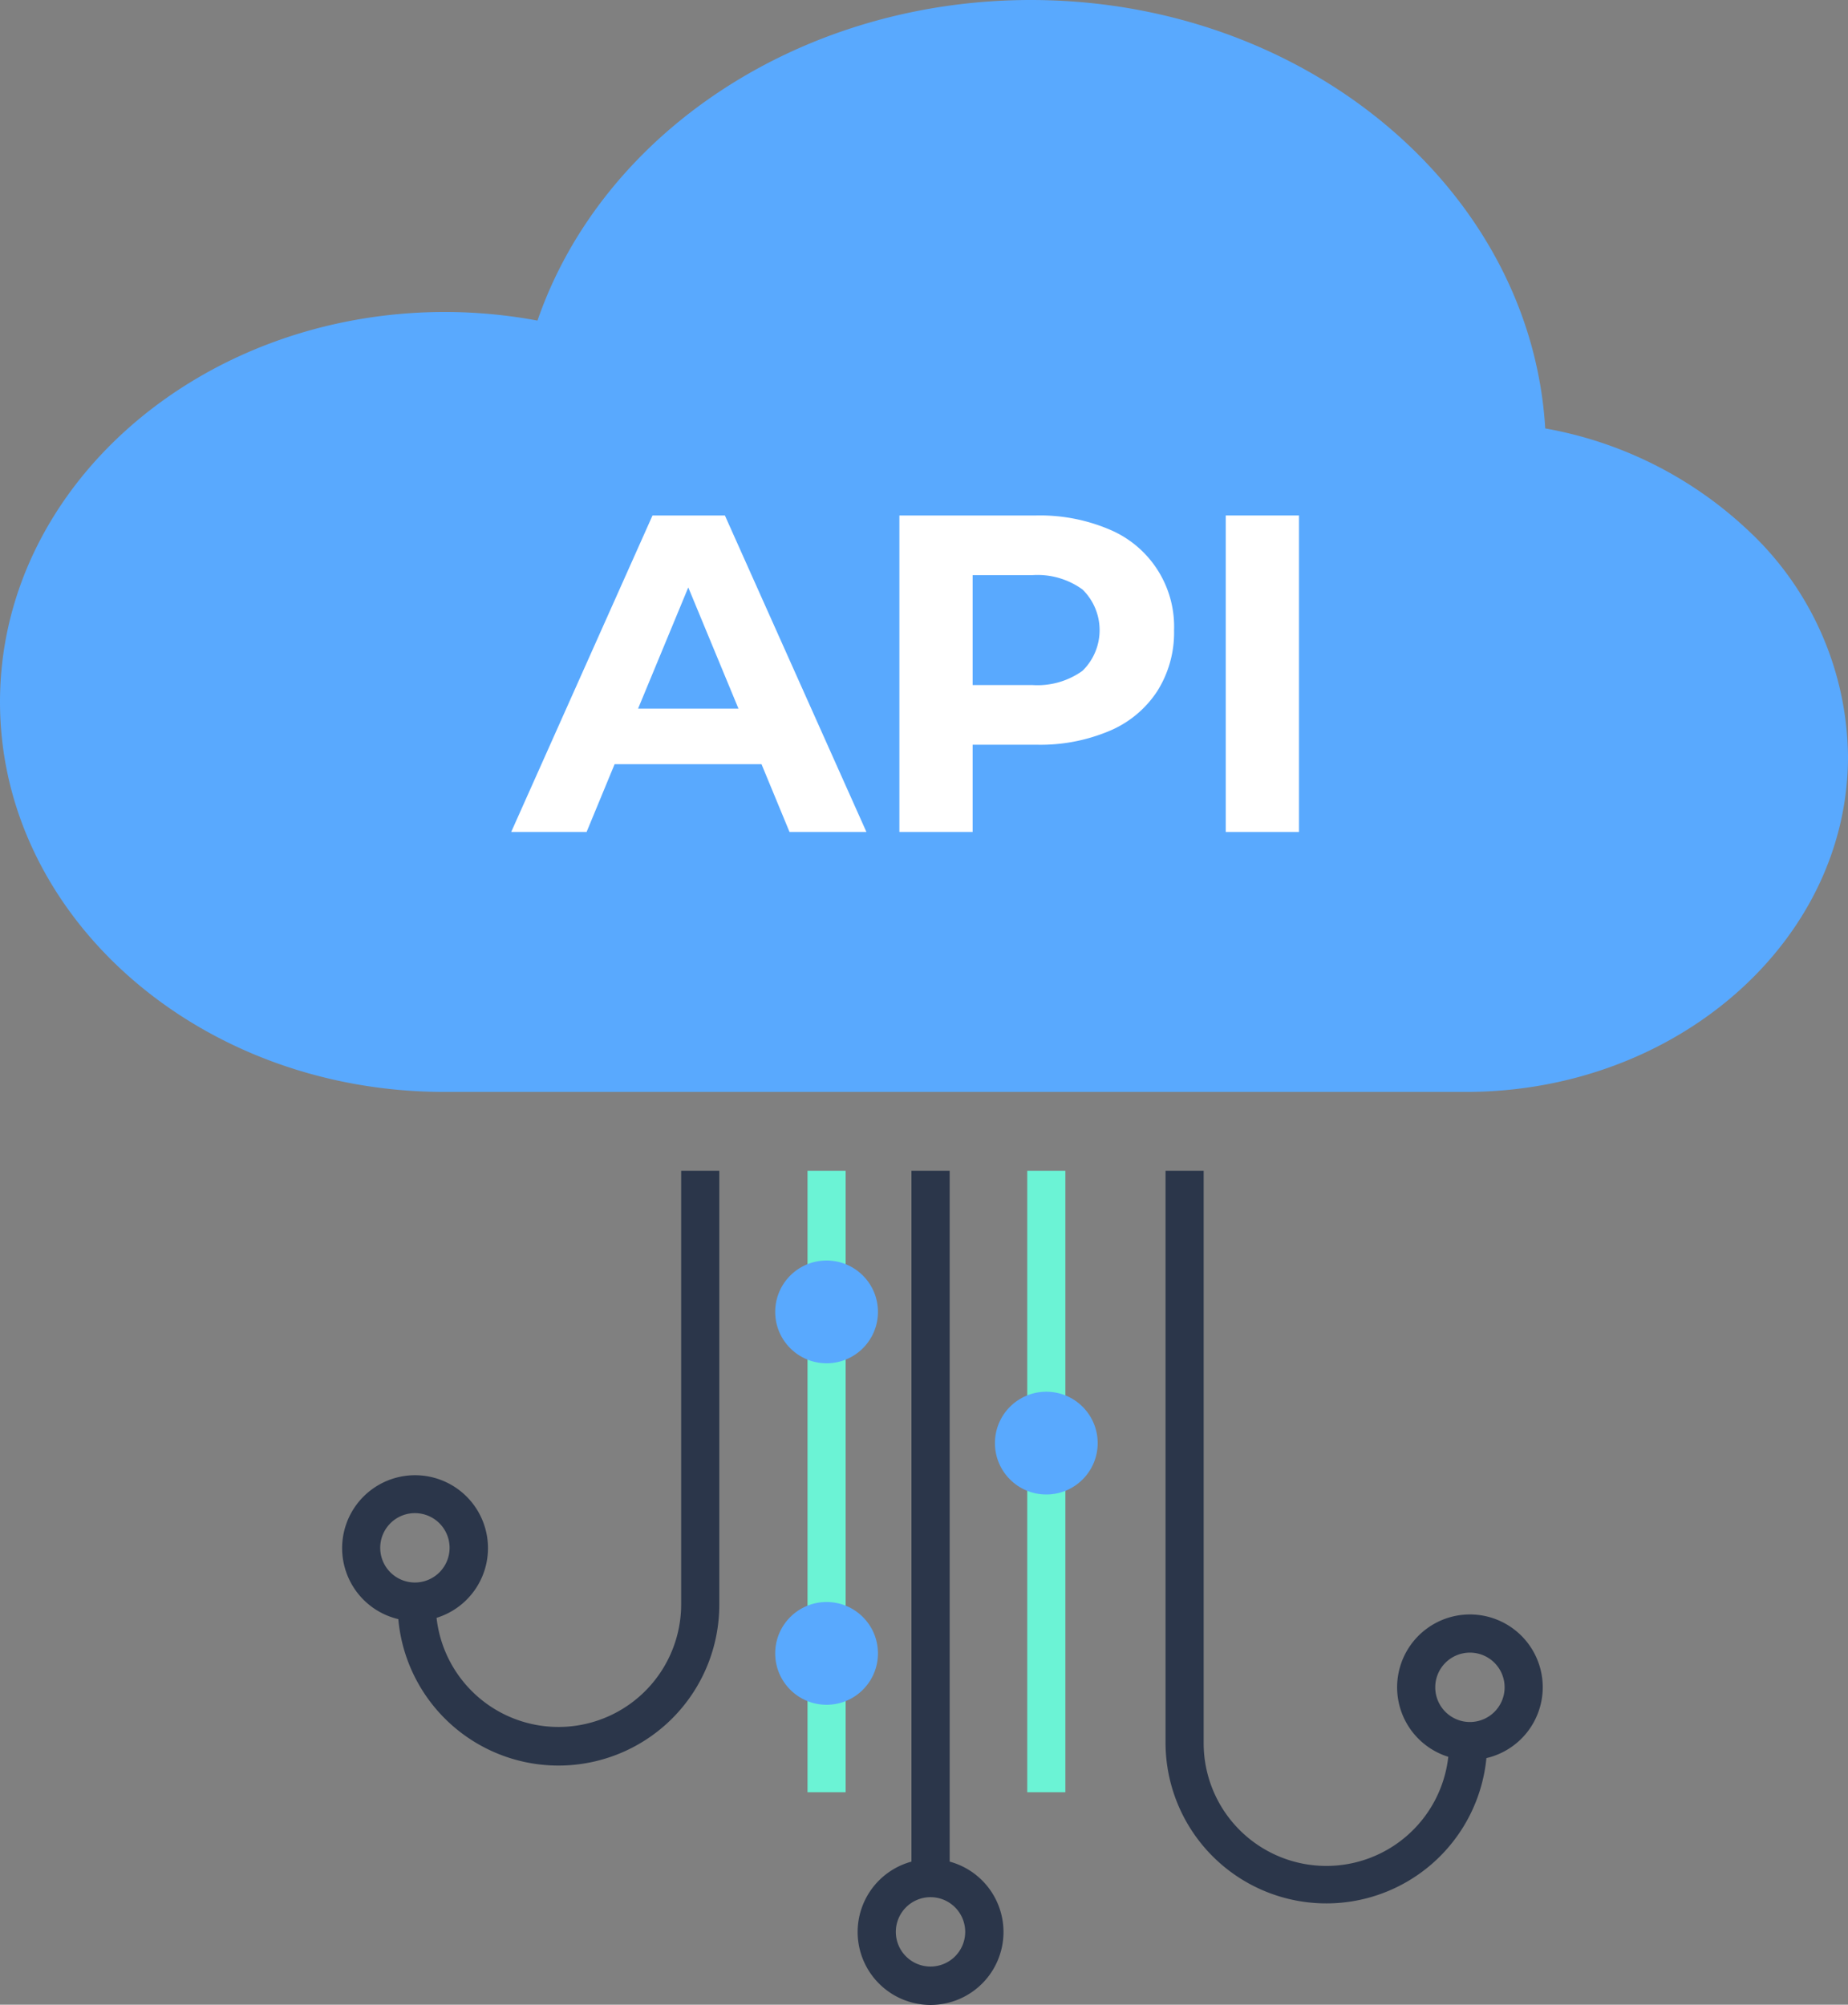<svg xmlns="http://www.w3.org/2000/svg" width="171.57" height="186.09" viewBox="0 0 171.57 186.09"><rect x="0" y="0" width="171.57" height="186.09" fill="#808080" stroke="none"/><title>img12</title><g id="Layer_2" data-name="Layer 2"><g id="Layer_1-2" data-name="Layer 1"><path d="M63.24,108.68v40.25a11.39,11.39,0,0,1-22.71,1.25,6.77,6.77,0,1,0-3.55.12,14.93,14.93,0,0,0,29.8-1.37V108.68Zm-27.94,35a3.22,3.22,0,1,1,3.22,3.22A3.22,3.22,0,0,1,35.3,143.72Z" style="fill:#2b364a"/><path d="M143.23,156.63a6.76,6.76,0,1,0-8.77,6.45,11.39,11.39,0,0,1-22.71-1.24V108.68h-3.54v53.16A14.93,14.93,0,0,0,138,163.2,6.76,6.76,0,0,0,143.23,156.63Zm-6.76,3.22a3.22,3.22,0,1,1,3.22-3.22A3.22,3.22,0,0,1,136.47,159.85Z" style="fill:#2b364a"/><rect x="74.97" y="108.68" width="3.54" height="57.69" style="fill:#6bf3d5"/><rect x="95.37" y="108.68" width="3.54" height="57.69" style="fill:#6bf3d5"/><path d="M88.17,172.81V108.68H84.62v64.13a6.77,6.77,0,1,0,3.55,0Zm-1.78,9.74a3.22,3.22,0,1,1,3.22-3.22A3.22,3.22,0,0,1,86.39,182.55Z" style="fill:#2b364a"/><circle cx="76.74" cy="121.78" r="4.77" style="fill:#59a9fe"/><circle cx="76.74" cy="153.48" r="4.77" style="fill:#59a9fe"/><circle cx="97.14" cy="133.96" r="4.77" style="fill:#59a9fe"/><path d="M162.1,49.05a36.82,36.82,0,0,0-18.64-9.28C142.14,17.64,121.22,0,95.69,0,74.41,0,55.94,12.26,49.9,29.76a47.05,47.05,0,0,0-8.66-.8C18.5,29,0,45.2,0,65.16s18.5,36.2,41.24,36.2H136.1c19.56,0,35.47-14,35.47-31.13A29.08,29.08,0,0,0,162.1,49.05Z" style="fill:#59a9fe"/><path d="M70.7,70.94H57.06l-2.6,6.29h-7L60.58,47.85H67.3L80.44,77.23H73.3Zm-2.14-5.16L63.9,54.53,59.24,65.78Z" style="fill:#fff"/><path d="M103,49.15a9.77,9.77,0,0,1,6,9.36,10.17,10.17,0,0,1-1.56,5.65A9.84,9.84,0,0,1,103,67.85a16.47,16.47,0,0,1-6.78,1.28H90.3v8.1H83.5V47.85H96.22A16.47,16.47,0,0,1,103,49.15Zm-2.5,13.12a5.28,5.28,0,0,0,0-7.55,7.11,7.11,0,0,0-4.66-1.33H90.3v10.2h5.54A7.17,7.17,0,0,0,100.5,62.27Z" style="fill:#fff"/><path d="M113.8,47.85h6.8V77.23h-6.8Z" style="fill:#fff"/></g></g></svg>